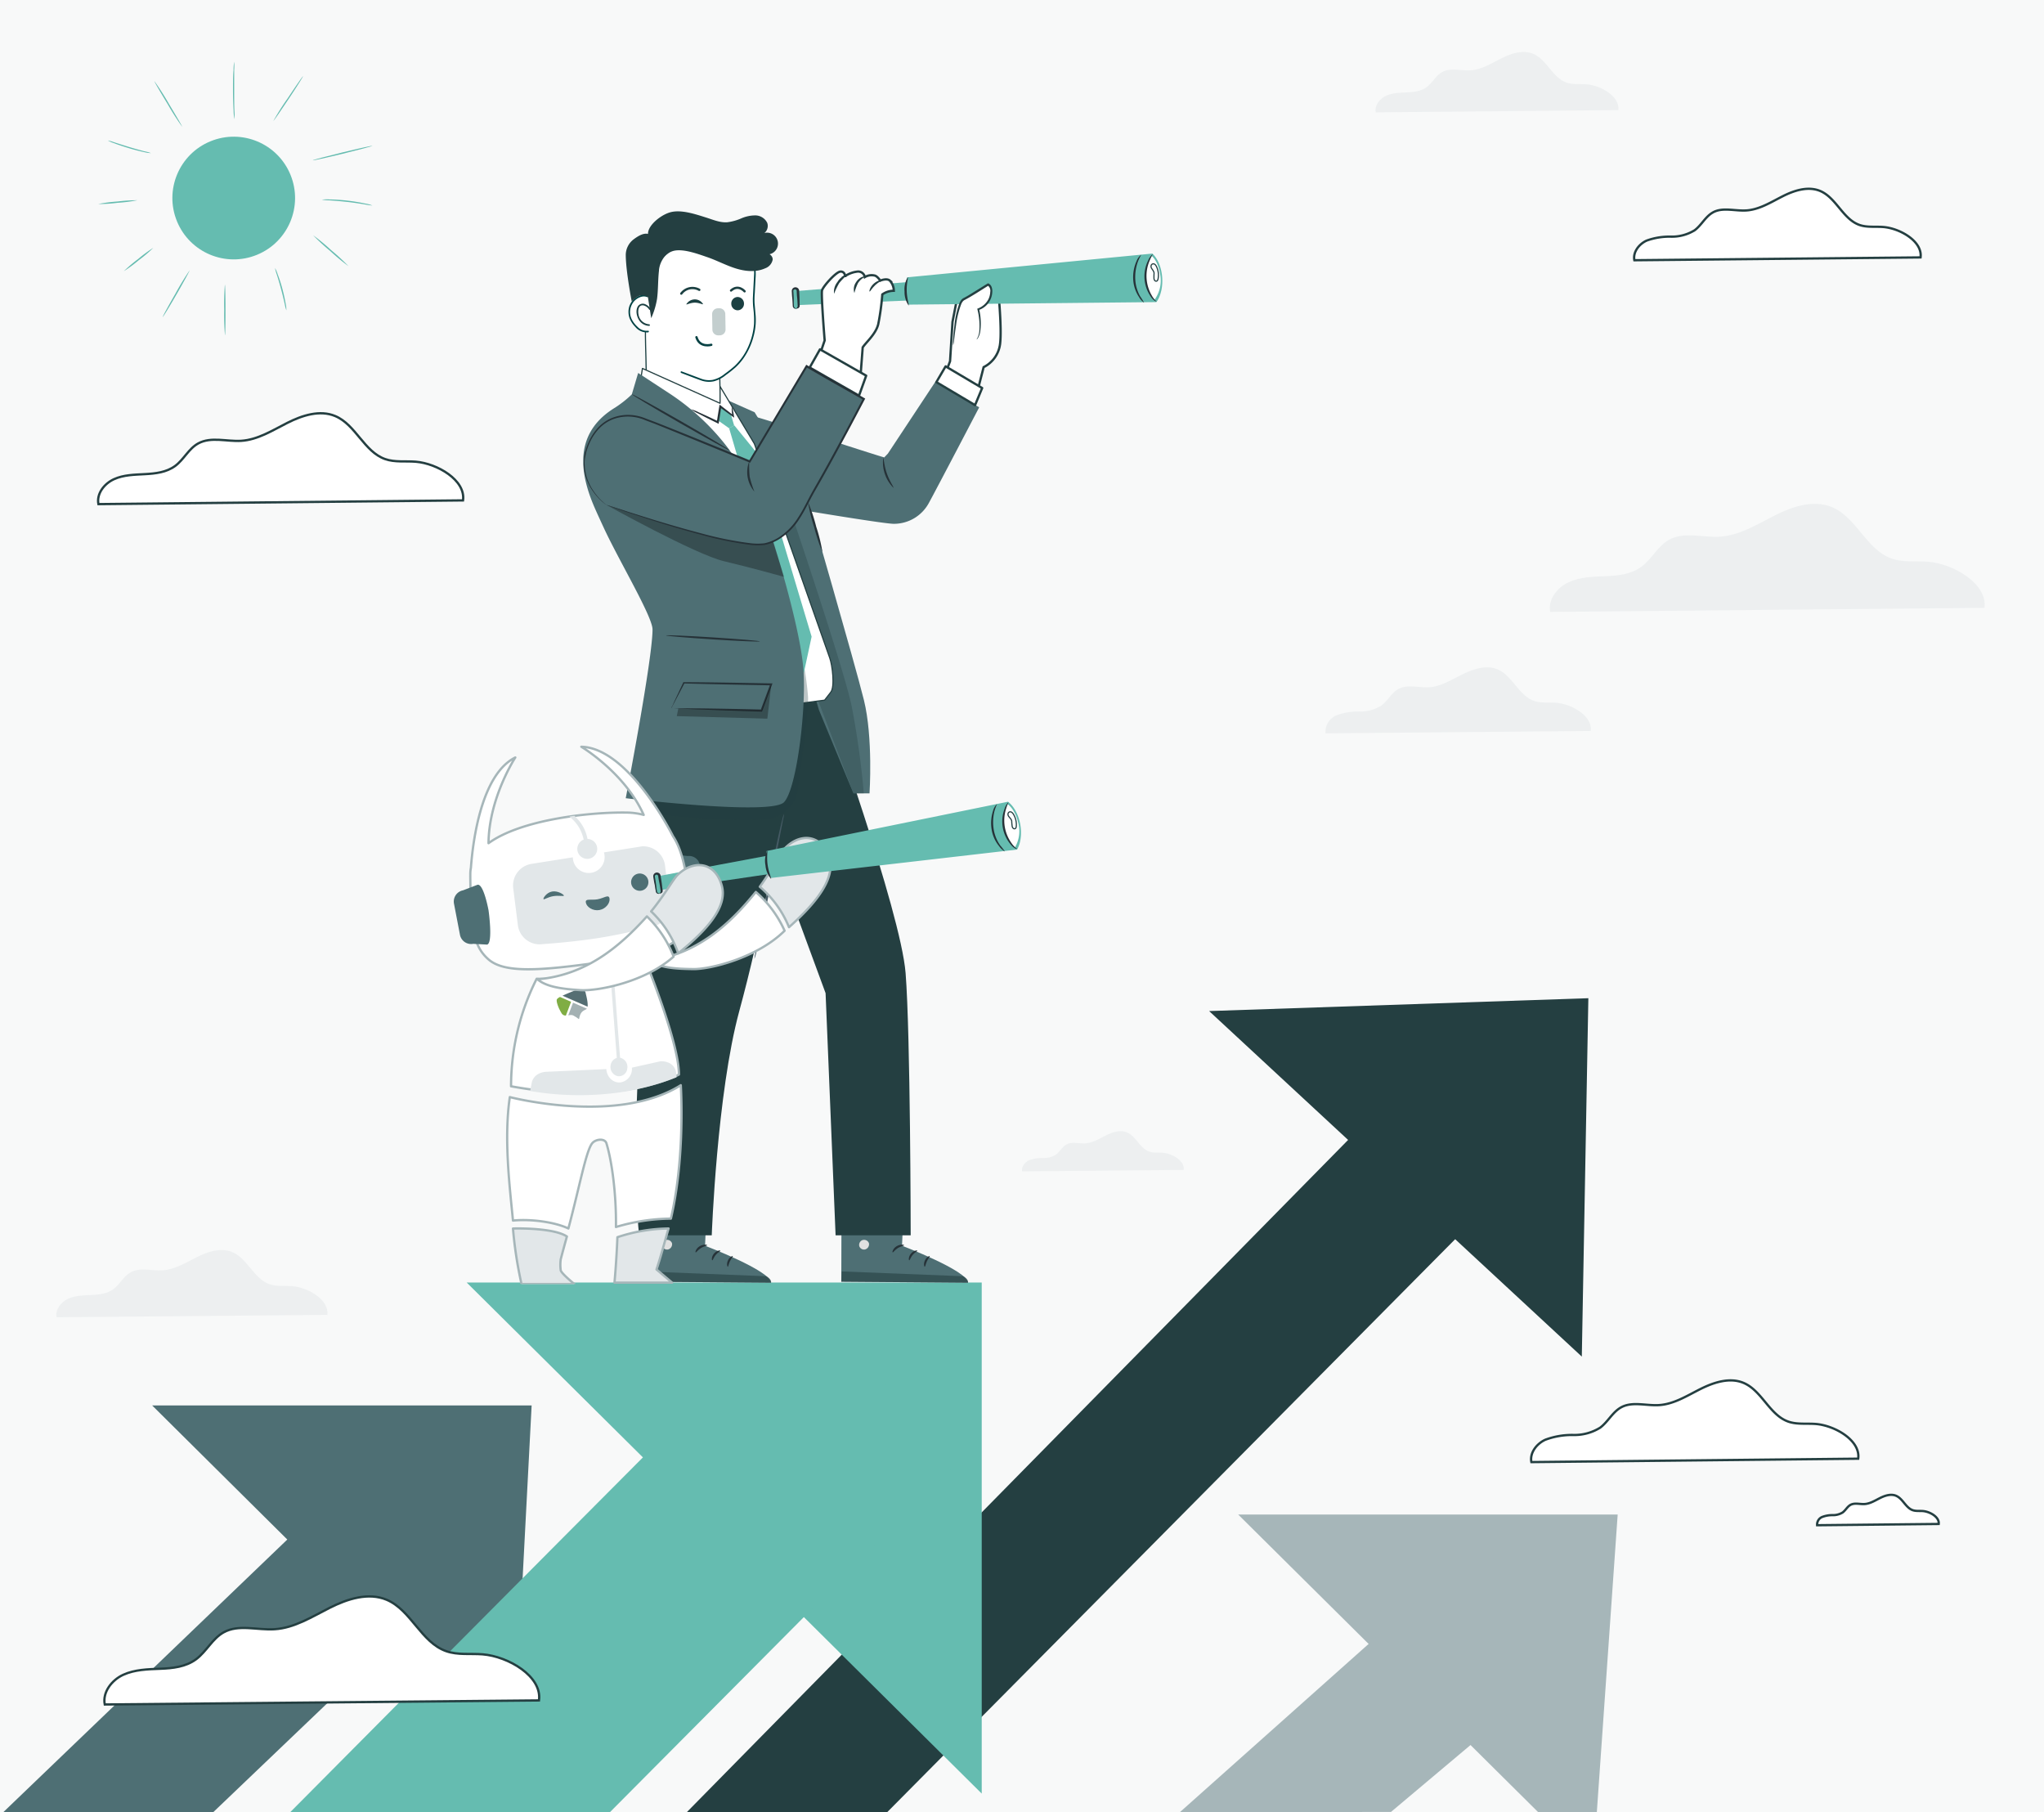 <svg xmlns="http://www.w3.org/2000/svg" xmlns:xlink="http://www.w3.org/1999/xlink" width="890" height="789" viewBox="0 0 890 789"><rect x="0" y="0" width="890" height="789" fill="#808080" stroke="none"/><defs><clipPath id="clip-path"><rect id="Rechteck_4447" data-name="Rechteck 4447" width="181.787" height="140.817" fill="none"></rect></clipPath><clipPath id="clip-path-2"><rect id="Rechteck_1605" data-name="Rechteck 1605" width="232.539" height="254.129" fill="none"></rect></clipPath><clipPath id="clip-erfolg"><rect width="890" height="789"></rect></clipPath></defs><g id="erfolg" clip-path="url(#clip-erfolg)"><rect width="890" height="789" fill="#f8f9f9"></rect><g id="Gruppe_94943" data-name="Gruppe 94943" transform="translate(-193.364 -9.817)"><g id="Business_vision-pana" data-name="Business vision-pana" transform="translate(86.616 101.07)"><g id="freepik--Floor--inject-2" transform="translate(4.2 801.593)"><path id="Pfad_99078" data-name="Pfad 99078" d="M841.332,488.379c0,.242-186.233.449-415.949.449S9.4,488.621,9.4,488.379s186.216-.449,415.983-.449S841.332,488.137,841.332,488.379Z" transform="translate(-9.4 -487.93)" fill="#263238"></path></g><g id="freepik--Arrows--inject-2" transform="translate(0 343.337)"><g id="Gruppe_94945" data-name="Gruppe 94945" transform="translate(106.519 -103.881)"><path id="Pfad_99079" data-name="Pfad 99079" d="M319.06,412.95,449.714,542.567l25.509-.069L484.3,412.95Z" transform="translate(220.301 -84.276)" fill="#a6b6b9"></path><path id="Pfad_99080" data-name="Pfad 99080" d="M436.006,420.05,304.35,537.4l91.959-.138L473.82,472.07Z" transform="translate(209.589 -79.106)" fill="#a6b6b9"></path></g><path id="Pfad_99081" data-name="Pfad 99081" d="M373.37,228.369,535.65,378.811,538.5,222.77Z" transform="translate(259.851 -222.77)" fill="#243f41"></path><path id="Pfad_99082" data-name="Pfad 99082" d="M621.577,229.77,182.66,675.893h86.48l392-395.417Z" transform="translate(120.971 -217.672)" fill="#243f41"></path><path id="Pfad_99083" data-name="Pfad 99083" d="M107.07,325.36l157.1,155.851,8.14-155.851Z" transform="translate(65.925 -148.062)" fill="#4e6f74"></path><path id="Pfad_99084" data-name="Pfad 99084" d="M289.016,331.26,6.97,601.986H97.857L326.83,383.28Z" transform="translate(-6.97 -143.765)" fill="#4e6f74"></path><path id="Pfad_99085" data-name="Pfad 99085" d="M186.32,294.4,410.574,516.892V294.4Z" transform="translate(123.637 -170.607)" fill="#65bcb0"></path><path id="Pfad_99086" data-name="Pfad 99086" d="M410.113,297.3C405.032,301.361,82.2,626.717,82.2,626.717H221.287l253.79-255.293Z" transform="translate(47.814 -168.496)" fill="#65bcb0"></path></g><g id="freepik--Character--inject-2" transform="translate(360.693 0)"><g id="Gruppe_94932" data-name="Gruppe 94932" transform="matrix(1, -0.017, 0.017, 1, 18.207, 1.158)"><g id="Gruppe_11910" data-name="Gruppe 11910" transform="translate(0.762 8.676)"><path id="Pfad_54639" data-name="Pfad 54639" d="M23.515,43.146l8.59,3.6L32.038,28.2s-.531-2.226-.75-15.007C31.223,9.132,13.51-4.639,3.811,1.6-1.085,4.742.176,10.528.075,28.923" transform="translate(7.198 32.157)" fill="#fff" stroke="#1b4042" stroke-width="0.5"></path><g id="Gruppe_11907" data-name="Gruppe 11907" transform="translate(0 0)"><path id="Pfad_53500" data-name="Pfad 53500" d="M22.239,60.965l8.514,3.363a9.654,9.654,0,0,0,8.746-.81c1.745-1.117,3.415-2.424,4.743-3.4C50.782,55.2,54.391,46.631,54.672,38.869a15.078,15.078,0,0,0-.037-1.59l-.4-5.841a13.9,13.9,0,0,1,0-1.9l.774-11.213A18.186,18.186,0,0,0,36.967,0h-10.9A18.179,18.179,0,0,0,8.024,18.319v9.4c-1.038-.481-2.519-.592-4.491.537-4.5,2.569-4.125,8.11-2.065,10.8,1.68,2.187,3.267,4.293,6.56,3.971" transform="translate(0.354 0.382)" fill="#fff"></path><path id="Pfad_53501" data-name="Pfad 53501" d="M22.5,61.688c2.9,1.144,5.778,2.349,8.7,3.434a10.151,10.151,0,0,0,5.43.441,13.415,13.415,0,0,0,5.232-2.6,51.792,51.792,0,0,0,4.427-3.394,24.638,24.638,0,0,0,3.447-3.83,29.508,29.508,0,0,0,4.511-9.375,26.552,26.552,0,0,0,1.077-8.984c-.125-1.817-.254-3.634-.375-5.451a33.464,33.464,0,0,1,.166-4.512l.446-6.455a23.06,23.06,0,0,0-.052-5.05A18.768,18.768,0,0,0,45.224,1.839,18.445,18.445,0,0,0,37.253.03c-1.62,0-3.239,0-4.858,0C28.133.03,23.778-.309,19.732,1.3a18.752,18.752,0,0,0-11.217,13.1,26.114,26.114,0,0,0-.489,5.944V28.1l.531-.3C5.128,26.275,1.216,29.4.3,32.644a8.362,8.362,0,0,0,.078,4.671,11.067,11.067,0,0,0,2.5,3.99,6.411,6.411,0,0,0,5.513,2.457c.449-.038.453-.744,0-.706a5.5,5.5,0,0,1-4.6-1.8A11.543,11.543,0,0,1,1.281,37.77a7.148,7.148,0,0,1,1.446-7.842c1.38-1.305,3.6-2.351,5.473-1.521a.358.358,0,0,0,.531-.3c0-3.111-.008-6.222,0-9.333A18.209,18.209,0,0,1,16.353,3.925,17.507,17.507,0,0,1,24.713.816C26.207.674,27.728.735,29.227.735h6.3a26.18,26.18,0,0,1,5.217.336,17.929,17.929,0,0,1,13.06,11.1,16.571,16.571,0,0,1,1.175,6.91l-.368,5.339-.36,5.212a34.5,34.5,0,0,0,.158,4.753,39.726,39.726,0,0,1,.157,6.474,29.945,29.945,0,0,1-2.676,9.82,25.9,25.9,0,0,1-6.038,8.323,49.414,49.414,0,0,1-4.44,3.406,12.488,12.488,0,0,1-5.258,2.519,9.594,9.594,0,0,1-4.978-.572c-.514-.2-1.026-.405-1.539-.608l-5.722-2.26-1.23-.486c-.423-.167-.606.515-.188.68" fill="#004244"></path><path id="Pfad_53502" data-name="Pfad 53502" d="M7.076,2.449C4.542-1.838,0,.807,0,.807" transform="matrix(-0.966, -0.259, 0.259, -0.966, 35.6, 50.434)" fill="none" stroke="#074143" stroke-linecap="round" stroke-linejoin="round" stroke-width="1"></path><path id="Pfad_53503" data-name="Pfad 53503" d="M3.657,0A4.384,4.384,0,0,0,0,2.065H0c-.01.357,1.636-.634,3.657-.635s3.663,1.095,3.608.635A4.183,4.183,0,0,0,3.657,0" transform="translate(25.233 29.76)" fill="#1b4042"></path><path id="Pfad_53504" data-name="Pfad 53504" d="M5.533,2.9h0A2.836,2.836,0,0,1,2.764,5.8,2.836,2.836,0,0,1,0,2.9,2.836,2.836,0,0,1,2.769,0,2.836,2.836,0,0,1,5.533,2.9Z" transform="translate(44.811 29.037)" fill="#1b4042"></path><path id="Pfad_53505" data-name="Pfad 53505" d="M3.206,0h0A2.529,2.529,0,0,1,5.735,2.53h0V9.25a2.529,2.529,0,0,1-2.529,2.53H2.528A2.529,2.529,0,0,1,0,9.249H0V2.53A2.529,2.529,0,0,1,2.529,0h.677Z" transform="translate(36.393 33.811)" fill="#c3cece"></path><path id="Pfad_53507" data-name="Pfad 53507" d="M6.115,2.2A5.165,5.165,0,0,0,3.77.2a2.574,2.574,0,0,0-3.176.943c-1.153,1.927-.49,4.8.8,6.483A5.413,5.413,0,0,0,5.382,9.7c.453.032.451-.673,0-.706A5.043,5.043,0,0,1,.849,4.642C.552,3.07.833.278,3.121.739A4.062,4.062,0,0,1,5.505,2.558c.246.38.857.027.609-.356" transform="translate(3.502 31.267)" fill="#1b4042"></path><path id="Pfad_53508" data-name="Pfad 53508" d="M7.985.576A6.052,6.052,0,0,1,0,0" transform="matrix(-0.966, 0.259, -0.259, -0.966, 30.988, 25.636)" fill="none" stroke="#1b4042" stroke-linecap="round" stroke-width="1"></path><path id="Pfad_53509" data-name="Pfad 53509" d="M0,.576S3.172,3.322,5.88,0" transform="matrix(-0.985, -0.174, 0.174, -0.985, 50.595, 27.19)" fill="none" stroke="#1b4042" stroke-linecap="round" stroke-width="1"></path></g></g><g id="Gruppe_11911" data-name="Gruppe 11911" transform="translate(0 0)"><path id="Pfad_54640" data-name="Pfad 54640" d="M18.53,8.6h-.082a11.166,11.166,0,0,0-4.09,7.226v.286c-.559,4.09-.45,8.181-1.05,12.271a34.241,34.241,0,0,1-2.7,8.429L9.341,27.633a4.023,4.023,0,0,0-3.1-.831c-1.867.278-3.977,2.6-3.977,2.6S-.019,16.67,0,9.408A8.59,8.59,0,0,1,3.532,2.373C5.672.846,8.277-.749,10.663.382s5.454,5.577,7.294,7.458" transform="translate(0 9.488)" fill="#243f41"></path><path id="Pfad_54641" data-name="Pfad 54641" d="M.507,11.37C-1.879,7.484,4.666,1.908,9.451.462s11.1.818,15.857,2.4c3.013,1,6,2.386,9.176,2.263a22.181,22.181,0,0,0,6.149-1.568,15.544,15.544,0,0,1,6.2-1.227,5.835,5.835,0,0,1,5.1,3.231c.8,1.963-.341,4.663-2.454,4.949a4.758,4.758,0,1,1,1.282,8.835c1.364-1.05,3.49.682,3.313,2.4a5,5,0,0,1-3.313,3.681c-4.09,1.772-8.767,1.2-12.953-.2s-8.072-3.6-12.271-5.113-11.112-4.24-15.27-2.727C7.2,18.473,5.061,22.168,3.33,21.35A5.917,5.917,0,0,1,.262,16.987a17.085,17.085,0,0,1,.191-5.454" transform="translate(9.84 0)" fill="#243f41"></path></g></g><path id="Pfad_99107" data-name="Pfad 99107" d="M258.756,268.814l-1.244,28.412s28.464,10.819,28.758,16.09l-55.2-.432.121-44.363Z" transform="translate(-204.468 153.884)" fill="#4e6f74"></path><path id="Pfad_99108" data-name="Pfad 99108" d="M237.194,283.687a2.264,2.264,0,0,0-1.59,2.558,2.16,2.16,0,0,0,2.523,1.59,2.368,2.368,0,0,0,1.728-2.713,2.247,2.247,0,0,0-2.8-1.365" transform="translate(-201.191 164.899)" fill="#e0e0e0"></path><g id="Gruppe_94926" data-name="Gruppe 94926" transform="translate(26.602 462.291)" opacity="0.6"><path id="Pfad_99109" data-name="Pfad 99109" d="M231.07,296.076l.19-4.476,52.849,2.091s2.454,1.089,2.16,2.817Z" transform="translate(-231.07 -291.6)" fill="#243f41"></path></g><path id="Pfad_99110" data-name="Pfad 99110" d="M249.024,285.1c0,.277-1.365.4-2.7,1.244s-2.039,1.987-2.3,1.884.173-1.728,1.728-2.679S249.076,284.81,249.024,285.1Z" transform="translate(-195.082 165.781)" fill="#263238"></path><path id="Pfad_99111" data-name="Pfad 99111" d="M251.791,286.439c0,.259-1.106.709-2.039,1.832s-1.192,2.333-1.469,2.333-.432-1.538.743-2.938S251.791,286.179,251.791,286.439Z" transform="translate(-192.077 166.848)" fill="#263238"></path><path id="Pfad_99112" data-name="Pfad 99112" d="M252.232,292.36c-.242,0-.6-1.3.086-2.765s1.97-2.039,2.091-1.815-.674,1-1.244,2.212S252.492,292.342,252.232,292.36Z" transform="translate(-189.286 167.875)" fill="#263238"></path><path id="Pfad_99113" data-name="Pfad 99113" d="M249.062,281.606c-.121.242-1.348-.138-2.886,0s-2.713.57-2.852.328,1.02-1.175,2.817-1.262S249.183,281.4,249.062,281.606Z" transform="translate(-195.552 162.729)" fill="#263238"></path><path id="Pfad_99114" data-name="Pfad 99114" d="M308.369,268.814l-1.227,28.412s28.481,10.819,28.758,16.09l-55.2-.432.121-44.363Z" transform="translate(-168.327 153.884)" fill="#4e6f74"></path><path id="Pfad_99115" data-name="Pfad 99115" d="M286.813,283.689a2.281,2.281,0,0,0-1.59,2.558,2.16,2.16,0,0,0,2.523,1.59,2.35,2.35,0,0,0,1.728-2.713,2.229,2.229,0,0,0-2.8-1.365" transform="translate(-165.056 164.898)" fill="#e0e0e0"></path><g id="Gruppe_94927" data-name="Gruppe 94927" transform="translate(112.356 462.291)" opacity="0.6"><path id="Pfad_99116" data-name="Pfad 99116" d="M280.69,296.076l.19-4.476,52.849,2.091s2.454,1.089,2.16,2.817Z" transform="translate(-280.69 -291.6)" fill="#243f41"></path></g><path id="Pfad_99117" data-name="Pfad 99117" d="M298.635,285.1c0,.277-1.365.4-2.7,1.244s-2.039,1.987-2.281,1.884.156-1.728,1.728-2.679S298.7,284.81,298.635,285.1Z" transform="translate(-158.938 165.781)" fill="#263238"></path><path id="Pfad_99118" data-name="Pfad 99118" d="M301.409,286.439c0,.259-1.106.709-2.039,1.832s-1.192,2.333-1.469,2.333-.415-1.538.76-2.938S301.409,286.179,301.409,286.439Z" transform="translate(-155.94 166.848)" fill="#263238"></path><path id="Pfad_99119" data-name="Pfad 99119" d="M301.851,292.36c-.242,0-.6-1.3.1-2.765s1.953-2.039,2.074-1.815-.674,1-1.227,2.212S302.128,292.342,301.851,292.36Z" transform="translate(-153.15 167.875)" fill="#263238"></path><path id="Pfad_99120" data-name="Pfad 99120" d="M298.675,281.606c-.121.242-1.348-.138-2.869,0s-2.713.57-2.852.328,1-1.175,2.8-1.262S298.813,281.4,298.675,281.606Z" transform="translate(-159.411 162.729)" fill="#263238"></path><path id="Pfad_99134" data-name="Pfad 99134" d="M326.089,43.178S325.726,41,324.655,41a3.8,3.8,0,0,0-3.456,2.178C320.455,44.768,326.089,43.178,326.089,43.178Z" transform="translate(-138.884 -11.802)" fill="#fff" stroke="#243f41" stroke-width="1"></path><path id="Pfad_99135" data-name="Pfad 99135" d="M309.061,78.116l1.071-17.161,3.456-17.68s2.7-2.869,4.13-2.212.9,3.042.9,3.042,3.768-4.079,5.185-3.145.9,3.145.9,3.145,3.456-4.528,5.029-3.284,0,3.284,0,3.284,2.126,19.788,1.054,26.874a13.1,13.1,0,0,1-7.1,9.7L320.83,91.8l-14.05-7.639Z" transform="translate(-149.335 -12.089)" fill="#fff" stroke="#243f41" stroke-width="1"></path><path id="Pfad_99136" data-name="Pfad 99136" d="M76.284,9.09,0,8.244v-6.1L76.284,0Z" transform="translate(92.168 33.363) rotate(-3)" fill="#65bcb0"></path><g id="Gruppe_94941" data-name="Gruppe 94941" transform="translate(139.313 24.835) rotate(-3)"><g id="Gruppe_94940" data-name="Gruppe 94940" transform="translate(0.513 0)"><path id="Pfad_99137" data-name="Pfad 99137" d="M108.8,21.188,1.008,16.643a18.094,18.094,0,0,1,0-11.907L108.157,0C112.979,5.133,113.031,15.917,108.8,21.188Z" transform="translate(0 0)" fill="#65bcb0"></path><path id="Pfad_99138" data-name="Pfad 99138" d="M3.131,0S-.118,3.042,0,9.661s3.456,9.4,3.456,9.4A14.154,14.154,0,0,0,6.484,8.693C5.914,2.212,3.131,0,3.131,0Z" transform="translate(104.628 0.985)" fill="#fff"></path><path id="Pfad_99139" data-name="Pfad 99139" d="M4.217,20.929a7.673,7.673,0,0,1-2.091-2.61A15.175,15.175,0,0,1,0,10.49,17.283,17.283,0,0,1,1.884,2.627,6.585,6.585,0,0,1,3.992,0c.121,0-.709,1.071-1.538,2.9A19.841,19.841,0,0,0,.9,10.508a16.731,16.731,0,0,0,1.728,7.518,28.574,28.574,0,0,1,1.59,2.9Z" transform="translate(99.222 0.259)" fill="#263238"></path><path id="Pfad_99140" data-name="Pfad 99140" d="M4.092,0c.121.1-.674,1.106-1.538,2.938a16.954,16.954,0,0,0,.294,15.157,8.244,8.244,0,0,0,1.918,2.592,1.641,1.641,0,0,1-.864-.363,6.307,6.307,0,0,1-1.607-1.918A15.554,15.554,0,0,1,2,2.644,7.189,7.189,0,0,1,4.092,0Z" transform="translate(104.152 0.242)" fill="#263238"></path><path id="Pfad_99141" data-name="Pfad 99141" d="M2.378,1.294a2.611,2.611,0,0,0-.57-.933,1.106,1.106,0,0,0-1-.346,1.037,1.037,0,0,0-.76.743A1.556,1.556,0,0,0,.166,1.83c.4.778,1.037,1.5,1,2.281a21.151,21.151,0,0,0-.156,2.333,1.608,1.608,0,0,0,.259.795A.778.778,0,0,0,2,7.6c.467,0,.691-.588.8-1.037a8.746,8.746,0,0,0-.415-5.271Z" transform="translate(107.265 4.477)" fill="#fff" stroke="#243f41" stroke-width="0.5"></path></g><path id="Pfad_99142" data-name="Pfad 99142" d="M1.5,12.322A10.249,10.249,0,0,1,.035,6.135,10.231,10.231,0,0,1,1.763,0C2.022.1,1.02,2.748.985,6.152S1.763,12.236,1.5,12.322Z" transform="translate(0 4.701)" fill="#263238"></path></g><path id="Pfad_99143" data-name="Pfad 99143" d="M269.328,53.359h0A1.158,1.158,0,0,1,268.17,52.2V45.738a1.158,1.158,0,0,1,1.158-1.158h0a1.175,1.175,0,0,1,1.175,1.158v6.481A1.175,1.175,0,0,1,269.328,53.359Z" transform="translate(-176.761 -10.156)" fill="#65bcb0"></path><path id="Pfad_99144" data-name="Pfad 99144" d="M1.321,9.229a.881.881,0,0,0,.622-.4.985.985,0,0,0,.294-.691V6.93c0-1.037,0-2.108-.086-3.214v-1.9A.743.743,0,0,0,1.424.9.76.76,0,0,0,.7,1.815c0,.657,0,1.279,0,1.9q0,1.728-.1,3.214V8.14a.968.968,0,0,0,.277.691c.311.311.639.328.622.4s-.328.19-.847-.121a1.3,1.3,0,0,1-.553-.916V6.93c0-1.037,0-2.108-.086-3.215v-1.9A1.728,1.728,0,0,1,.37.588,1.625,1.625,0,0,1,1.614,0,1.728,1.728,0,0,1,2.876.588a1.728,1.728,0,0,1,.346,1.227v1.9q0,1.728-.1,3.215V8.192a1.365,1.365,0,0,1-.57.916C1.6,9.419,1.3,9.263,1.321,9.229Z" transform="translate(90.718 33.906) rotate(-3)" fill="#263238"></path><path id="Pfad_99145" data-name="Pfad 99145" d="M277.682,69.693s-1.624-20.03-1.141-21.793,6-7.95,7.933-8.157,2.143,1.936,2.143,1.936a12.1,12.1,0,0,1,5.375-1.953,2.938,2.938,0,0,1,3.18,2.4,5.79,5.79,0,0,1,4.269-.674c1.141.207,2.454,2.212,2.454,2.212s2.817-1.21,4.165,0a6.654,6.654,0,0,1,1.728,4.424,8.52,8.52,0,0,0-5.012,1.59,106.7,106.7,0,0,1-1.78,13c-1.071,4.286-5.323,7.846-6.757,10.058l-1.123,14.811L274.9,77.937Z" transform="translate(-172.55 -12.74)" fill="#fff" stroke="#243f41" stroke-width="1"></path><g id="Gruppe_94929" data-name="Gruppe 94929" transform="translate(109.173 28.282)"><path id="Pfad_99146" data-name="Pfad 99146" d="M278.9,48.852a6.775,6.775,0,0,1,1.5-5.185,6.705,6.705,0,0,1,4.372-3.2,30.5,30.5,0,0,0-3.629,3.716,33.475,33.475,0,0,0-2.247,4.666Z" transform="translate(-278.848 -40.47)" fill="#243f41"></path><path id="Pfad_99147" data-name="Pfad 99147" d="M284.109,48.172a5.288,5.288,0,0,1,.76-4.753,5.426,5.426,0,0,1,2.7-2.281c.864-.294,1.434-.225,1.452-.121a7.521,7.521,0,0,0-3.37,2.886A22.123,22.123,0,0,0,284.109,48.172Z" transform="translate(-275.205 -40.136)" fill="#243f41"></path><path id="Pfad_99148" data-name="Pfad 99148" d="M287.847,46.865c-.242,0,.156-1.953,1.866-3.456s3.612-1.728,3.629-1.521-1.538.812-3.024,2.195S288.158,46.951,287.847,46.865Z" transform="translate(-272.342 -39.485)" fill="#243f41"></path></g><path id="Pfad_99149" data-name="Pfad 99149" d="M319.1,69.974c3.042-3.577.726-13.2.726-13.2a8.641,8.641,0,0,0,5.375-5.651c1.072-4.3-1.071-5.029-1.071-5.029-.726.363-7.362,4.666-10.767,6.464S308.89,72.6,308.89,72.6" transform="translate(-147.798 -13.437)" fill="#fff"></path><path id="Pfad_99150" data-name="Pfad 99150" d="M308.918,72.772a10.819,10.819,0,0,1,0-2.4c.086-1.538.242-3.75.57-6.5a39.038,39.038,0,0,1,2.143-9.488,7.311,7.311,0,0,1,.726-1.279,3.3,3.3,0,0,1,1.227-.985c.83-.449,1.728-.933,2.506-1.434l5.185-3.2c.9-.553,1.728-1.089,2.661-1.625l.173-.1.173.086a2.713,2.713,0,0,1,1.434,1.728,5.184,5.184,0,0,1,.225,1.97,8.641,8.641,0,0,1-5.98,7.881l.242-.449a26.874,26.874,0,0,1,.484,9.92,8.347,8.347,0,0,1-.933,2.627,3.286,3.286,0,0,1-.639.743,3.926,3.926,0,0,1,.432-.864,9.038,9.038,0,0,0,.726-2.575,28.861,28.861,0,0,0-.795-9.661l-.086-.328.328-.121a8.641,8.641,0,0,0,4.511-3.975,8.122,8.122,0,0,0,.83-3.232,2.817,2.817,0,0,0-1.071-2.765h.346c-.812.467-1.728,1.054-2.575,1.59-1.728,1.106-3.456,2.178-5.185,3.2-.847.5-1.728.985-2.54,1.434a2.4,2.4,0,0,0-.968.743,4.631,4.631,0,0,0-.639,1.106,39.922,39.922,0,0,0-2.264,9.229c-.415,2.713-.674,4.925-.864,6.446a12.631,12.631,0,0,1-.38,2.281Z" transform="translate(-147.826 -13.677)" fill="#243f41"></path><path id="Pfad_99151" data-name="Pfad 99151" d="M234.7,156.166s2.126,86.981,0,97.593S229,308.215,229,340.74s1.365,39.939,1.365,39.939H261.94s2.247-61.836,11.994-97.645c9.056-33.234,19.477-83.767,19.477-105.681V147.68H237.537Z" transform="translate(-205.976 65.885)" fill="#243f41"></path><path id="Pfad_99152" data-name="Pfad 99152" d="M286.928,147.68s33.13,91.941,35.256,118.815S324.4,380.679,324.4,380.679H291.7l-4.355-105.422L262.18,206.923V147.68Z" transform="translate(-181.813 65.885)" fill="#243f41"></path><path id="Pfad_99153" data-name="Pfad 99153" d="M271.7,176.33a14.309,14.309,0,0,1-.415,2.489c-.328,1.728-.778,4.044-1.313,6.775-1.123,5.893-2.627,13.722-4.269,22.363s-3.284,16.643-4.545,22.329c-.639,2.852-1.192,5.185-1.607,6.723a13.151,13.151,0,0,1-.743,2.437,14.081,14.081,0,0,1,.415-2.506c.328-1.728.778-4.044,1.3-6.775,1.141-5.893,2.627-13.722,4.286-22.38s3.284-16.626,4.545-22.311c.639-2.852,1.192-5.185,1.607-6.723A12.1,12.1,0,0,1,271.7,176.33Z" transform="translate(-184.267 86.749)" fill="#455a64"></path><path id="Pfad_99154" data-name="Pfad 99154" d="M307.063,243.388h7s1.607-24.2-2.437-40.6-24.714-87.586-24.714-87.586L264.03,77.461,251.76,72l40.3,135.13Z" transform="translate(-189.401 10.773)" fill="#4e6f74"></path><path id="Pfad_99155" data-name="Pfad 99155" d="M272.25,103.24s21.188,62.786,24.7,79.239a368.791,368.791,0,0,1,5.323,38.159h-4.528L281.1,176.81S263.817,107.129,264.56,107.3,272.25,103.24,272.25,103.24Z" transform="translate(-180.097 33.523)" fill="#243f41" opacity="0.3"></path><path id="Pfad_99156" data-name="Pfad 99156" d="M229.5,76.218l1.9-12.1,33.8,15.174v-7.31L280.137,96.9l32.836,93.324c1.054,2.886,2.333,12.46.415,14.863l-2.679,3.456-35.6,4.614L241.356,91.236Z" transform="translate(-205.612 5.035)" fill="#fff" stroke="#243f41" stroke-linecap="round" stroke-linejoin="round" stroke-width="0.5"></path><path id="Pfad_99157" data-name="Pfad 99157" d="M232.776,206.005s45.21,5.064,54.474,1.383a15.71,15.71,0,0,0,9.713-13.152s4.528-32.093,4.217-39.179a140.412,140.412,0,0,0-2.938-19.477L232.69,200.337Z" transform="translate(-203.289 57.074)" fill="#243f41" opacity="0.3"></path><path id="Pfad_99158" data-name="Pfad 99158" d="M252.44,79.729s15.45,52.607,15.329,52.987S284.9,186.55,284.9,186.55l3.456-16.09L264.33,90.288,254.669,78.45Z" transform="translate(-188.906 15.47)" fill="#65bcb0"></path><path id="Pfad_99159" data-name="Pfad 99159" d="M229.525,80.365c-15.848,9.661-16.66,24.644-9.609,41.823,1.158,2.852,3.456,7.742,4.977,11.061,6.809,14.5,20.963,38.159,20.963,43.689,0,13.031-11.666,73.467-11.666,73.467s63.218,7.673,68.922,1.728,10.093-43.206,8.261-59.866c-2.022-18.388-11.493-49.5-15.329-61.006-2.316-6.913-9.937-24.2-19.01-35.463a103.2,103.2,0,0,0-23.97-21.724L239.6,65.26l-2.765,9.332A47.786,47.786,0,0,1,229.525,80.365Z" transform="translate(-215.678 5.865)" fill="#4e6f74"></path><path id="Pfad_99160" data-name="Pfad 99160" d="M259.29,82.929c1.313,0,59.088,18.872,55.735,17.49l1.555-1.625L337.319,67.41l19.01,11.251s-18.786,35.964-21.9,41.616a17.282,17.282,0,0,1-15.329,9.09c-4.234,0-40.423-6.066-40.423-6.066Z" transform="translate(-183.918 7.431)" fill="#4e6f74"></path><path id="Pfad_99161" data-name="Pfad 99161" d="M272.74,67.225l4.476-7.915,20.117,11.458-3.128,8.71Z" transform="translate(-174.123 1.532)" fill="#fff" stroke="#243f41" stroke-linecap="round" stroke-linejoin="round" stroke-width="1"></path><path id="Pfad_99162" data-name="Pfad 99162" d="M221.53,101.4s38.833,21.585,51.19,24.506,26.131,6.809,26.131,6.809L293.3,115.054,259.551,94.54Z" transform="translate(-211.416 27.187)" opacity="0.3"></path><path id="Pfad_99163" data-name="Pfad 99163" d="M225.63,123.932c-.484-.363,58.258,20.531,70.235,16.764S311.712,125.142,316,117.763C323.827,104.4,337.7,77.823,337.7,77.823L312.853,63.6,288.1,105.077S244.294,87,240.268,85.825s-16.487-2.8-22.571,11.769C210.888,113.718,225.63,123.932,225.63,123.932Z" transform="translate(-215.515 4.656)" fill="#4e6f74"></path><path id="Pfad_99164" data-name="Pfad 99164" d="M225.7,124.231a1.816,1.816,0,0,1-.449-.277c-.277-.207-.691-.536-1.21-.985A25.923,25.923,0,0,1,220,118.528a21.845,21.845,0,0,1-3.871-8.814,19.584,19.584,0,0,1-.328-2.938c0-1.02.1-2.074.138-3.18a12.464,12.464,0,0,1,.726-3.284,29.017,29.017,0,0,1,1.244-3.335,22.8,22.8,0,0,1,4.182-6.464,16.971,16.971,0,0,1,7.051-4.528,19.011,19.011,0,0,1,9.039-.709,19.771,19.771,0,0,1,4.614,1.313l4.58,1.728c12.34,4.856,26.079,10.473,40.89,16.556l-.518.173L312.477,63.57l.225-.38.38.225,8.969,5.185L338,77.707l.38.207-.207.38c-4.891,9.332-9.713,18.371-14.448,26.995-2.385,4.321-4.735,8.537-7.12,12.633s-4.217,8.3-6.706,12.1a28.014,28.014,0,0,1-9.315,9.3,19.475,19.475,0,0,1-5.945,2.3,26.941,26.941,0,0,1-6.135,0,151.393,151.393,0,0,1-21.6-4.424c-13-3.456-23.262-6.913-30.313-9.194s-10.888-3.768-10.888-3.768a2.573,2.573,0,0,1,.726.173l2.108.657,8.14,2.627c7.1,2.229,17.386,5.53,30.365,8.918a151.008,151.008,0,0,0,21.534,4.3,26.442,26.442,0,0,0,5.962,0,19.166,19.166,0,0,0,5.669-2.229,27.185,27.185,0,0,0,9.021-9.09c2.454-3.716,4.286-7.95,6.671-12.1s4.7-8.3,7.068-12.6c4.718-8.641,9.54-17.68,14.413-27.012l.19.6-16-9.073-8.952-5.185.6-.156c-8.745,14.586-17.109,28.585-24.783,41.477l-.19.311-.328-.138c-14.742-6.1-28.568-11.752-40.8-16.677l-4.563-1.728A18.838,18.838,0,0,0,238.077,86a18.544,18.544,0,0,0-8.745.639,16.486,16.486,0,0,0-6.826,4.338,22.622,22.622,0,0,0-4.13,6.239,28.054,28.054,0,0,0-1.244,3.266c-.346,1.071-.484,2.178-.726,3.214a11.034,11.034,0,0,0-.173,3.094,19.206,19.206,0,0,0,.294,2.886,21.828,21.828,0,0,0,3.7,8.728,27.011,27.011,0,0,0,3.923,4.493c.484.467.881.795,1.158,1.02Z" transform="translate(-215.588 4.358)" fill="#263238"></path><path id="Pfad_99165" data-name="Pfad 99165" d="M237.87,154.386l5.444-11.026,38.09.674L277.17,155.44Z" transform="translate(-199.516 62.739)" fill="#4e6f74"></path><path id="Pfad_99166" data-name="Pfad 99166" d="M237.87,154.532h11.389c7.034.1,16.764.242,27.928.518l-.432.294c1.3-3.456,2.644-7.138,4.044-10.888l.19-.518.415.6c-15.347-.277-29.034-.57-38.021-.83l.259-.156-4.182,7.967c-.467.881-.847,1.59-1.141,2.178a6.579,6.579,0,0,1-.449.778,1.626,1.626,0,0,1,.294-.709c.294-.484.6-1.279,1-2.16l3.888-8.278v-.173h.225c9.056,0,22.743.242,38.021.518h.639l-.225.588-.19.518-4.044,10.87-.121.294h-.311c-11.372-.328-21.292-.709-28.274-.985l-8.157-.328-2.143-.1a3.892,3.892,0,0,1-.6,0Z" transform="translate(-199.516 62.594)" fill="#263238"></path><path id="Pfad_99167" data-name="Pfad 99167" d="M270.553,95.067c-.121.225-9.764-5.081-21.551-11.838S227.78,70.82,227.9,70.612s9.764,5.081,21.551,11.838S270.691,94.859,270.553,95.067Z" transform="translate(-206.777 9.759)" fill="#263238"></path><path id="Pfad_99168" data-name="Pfad 99168" d="M277.444,134c0,.242-9.177-.138-20.479-.864s-20.462-1.5-20.445-1.728,9.194.138,20.5.864S277.462,133.758,277.444,134Z" transform="translate(-200.5 53.987)" fill="#263238"></path><path id="Pfad_99169" data-name="Pfad 99169" d="M305.17,71.017l4.017-6.857,15.922,9.424-3.094,7.444Z" transform="translate(-151.401 4.096)" fill="#fff" stroke="#243f41" stroke-linecap="round" stroke-linejoin="round" stroke-width="1"></path><path id="Pfad_99170" data-name="Pfad 99170" d="M295.766,99.644A15.692,15.692,0,0,1,291.307,86.7c.259,0,.346,3.111,1.59,6.688S296.043,99.489,295.766,99.644Z" transform="translate(-160.684 21.478)" fill="#263238"></path><path id="Pfad_99171" data-name="Pfad 99171" d="M272.31,97.76a73.268,73.268,0,0,1,3.577,10.784,70.578,70.578,0,0,1,2.713,11.043,74.826,74.826,0,0,1-3.577-10.784A70.581,70.581,0,0,1,272.31,97.76Z" transform="translate(-174.436 29.532)" fill="#263238"></path><path id="Pfad_99172" data-name="Pfad 99172" d="M260.132,100.735A13.031,13.031,0,0,1,257.9,87.48a44.939,44.939,0,0,0,.173,6.792A44.532,44.532,0,0,0,260.132,100.735Z" transform="translate(-185.589 22.046)" fill="#263238"></path><path id="Pfad_99173" data-name="Pfad 99173" d="M239.924,154.171l-.674,3.335,39.438,1.106L280.4,143.75l-4.234,11.406Z" transform="translate(-198.512 63.023)" opacity="0.3"></path><path id="Pfad_99174" data-name="Pfad 99174" d="M249.68,79.67l.415.449L254.45,83.2l2.178-1.227-1.417-4.822-4.6-3.456Z" transform="translate(-190.916 12.004)" fill="#65bcb0"></path><path id="Pfad_99175" data-name="Pfad 99175" d="M260.544,74.018a20.515,20.515,0,0,1,.985,4.165l.138.743-.639-.449c-1.521-1.072-3.456-2.489-5.686-4.113l.691-.277c-.207,1.365-.432,2.8-.657,4.286-.156.9-.294,1.728-.415,2.61l-.1.6-.536-.277c-3.318-1.625-6.2-3.076-8.261-4.165a17.421,17.421,0,0,1-3.232-1.884,16.418,16.418,0,0,1,3.456,1.365c2.126.933,5.081,2.3,8.4,3.888l-.622.328.4-2.61c.242-1.486.467-2.921.691-4.269l.121-.726.57.432c2.178,1.728,4.1,3.163,5.548,4.321l-.5.294a21.367,21.367,0,0,1-.346-4.269Z" transform="translate(-195.904 11.676)" fill="#263238"></path></g></g><g id="Gruppe_94933" data-name="Gruppe 94933" transform="translate(350.304 309.029)"><g id="Gruppe_13871" data-name="Gruppe 13871" transform="translate(0 0)"><g id="Gruppe_13887" data-name="Gruppe 13887" transform="translate(0)"><g id="Gruppe_12477" data-name="Gruppe 12477" transform="translate(0 10.994) rotate(-3)"><g id="Gruppe_12219" data-name="Gruppe 12219" transform="translate(0 29.552) rotate(-9)"><g id="Gruppe_11943" data-name="Gruppe 11943" transform="translate(7.37 0) rotate(3)"><g id="Gruppe_11128" data-name="Gruppe 11128" clip-path="url(#clip-path)"><g id="Gruppe_12237" data-name="Gruppe 12237" transform="matrix(0.995, 0.105, -0.105, 0.995, 29.757, -5.422)"><path id="Pfad_10869" data-name="Pfad 10869" d="M4.131,25.693l5.5-1A4.789,4.789,0,0,0,14.1,19.6L13.179,5.508A4.789,4.789,0,0,0,8.09,1.04L1.733,0C-.906.172.207,3.7.379,6.341L1.3,20.436c.172,2.639.2,5.428,2.835,5.256" transform="translate(94.63 48.851)" fill="#4e6f74"></path><path id="Pfad_10870" data-name="Pfad 10870" d="M.33,54.856v0l0-.034q.048-1.182.126-2.353a13.554,13.554,0,0,1,.378-2.365C2.292,38.618,7.416,9.795,22.623,3.169c0,0-12.4,16.958-13.58,36.652C23.837,30.2,53.994,28.55,69.8,29.631a29.21,29.21,0,0,1,7.322,1.4C69.825,12.169,51.554,0,51.554,0c20.777,1.626,37.829,40.969,37.83,40.972,6.317,10.525,5.554,31.319,4.951,37.5-3.508,9.371-12.442,13.223-39.091,15.6S13.111,96.731,6.458,90.358-.5,75.212.33,54.856" transform="translate(7.375 0)" fill="#fff" stroke="#a6b6b9" stroke-linecap="round" stroke-linejoin="round" stroke-width="1"></path><path id="Pfad_10872" data-name="Pfad 10872" d="M5.733,10.527A19.658,19.658,0,0,0,3.992,5.173,17.494,17.494,0,0,0,0,.2C.566.132,1.683.055,2.243,0A19.016,19.016,0,0,1,5.77,4.891a18.51,18.51,0,0,1,1.649,5.44,4.335,4.335,0,1,1-1.685.2Z" transform="translate(52.128 29.866)" fill="#e2e7e9"></path><path id="Pfad_10873" data-name="Pfad 10873" d="M7.53,25.582l5.958.647c2.715-.376,1.426-14.83,1.426-14.83S13.416-.367,10.7.009L4.284,2.1A4.962,4.962,0,0,0,.047,7.7L1.935,21.345a4.962,4.962,0,0,0,5.6,4.236" transform="translate(0 57.62)" fill="#4e6f74"></path></g></g></g></g><path id="Pfad_55421" data-name="Pfad 55421" d="M60.209.048H41.971a6.921,6.921,0,1,1-13.7,0H10.034A9.551,9.551,0,0,0,.512,9.571L0,25.8a9.551,9.551,0,0,0,9.523,9.523S22.139,36.507,34.089,36.5s23.233-1.218,23.233-1.218a9.551,9.551,0,0,0,9.523-9.522l.512-16.233A9.551,9.551,0,0,0,57.835,0" transform="translate(60.944 70.706) rotate(-6)" fill="#e2e7e9"></path><g id="Gruppe_12236" data-name="Gruppe 12236" transform="translate(74.873 81.576) rotate(-7)"><path id="Pfad_55419" data-name="Pfad 55419" d="M4.28,0C6.769,0,9.019,2.115,9.03,2.61s-2.172-.531-4.661-.531S.225,2.994.015,2.61,1.79,0,4.28,0" transform="translate(0 1.153)" fill="#4e6f74"></path><path id="Pfad_55418" data-name="Pfad 55418" d="M10.468,1.031c0,1.961-2.343,4.223-5.234,4.223S0,2.992,0,1.031,2.343.508,5.234.508s5.234-1.437,5.234.524" transform="translate(17.915 7.417)" fill="#4e6f74"></path><path id="Pfad_55420" data-name="Pfad 55420" d="M3.755,0h0a3.763,3.763,0,0,0,.008,7.525h.008A3.763,3.763,0,1,0,3.757,0Z" transform="translate(38.753 0)" fill="#4e6f74"></path></g></g><g id="Gruppe_12389" data-name="Gruppe 12389" transform="translate(0 5.703)"><g id="Gruppe_10560" data-name="Gruppe 10560" transform="translate(0 0)"><g id="Gruppe_10565" data-name="Gruppe 10565" clip-path="url(#clip-path-2)"><path id="Pfad_10183" data-name="Pfad 10183" d="M205.317,632.94c-.866,3.1-1.761,6.386-2.69,9.881a17.811,17.811,0,0,0,0,4.882c.425,1.485,5.943,5.943,5.943,5.943l-23.027-.015a180.137,180.137,0,0,1-3.714-24.164c5.169-.142,18.484.118,23.488,3.475" transform="translate(-115.41 -399.517)" fill="#e2e7e9" stroke="#a6b6b9" stroke-linecap="round" stroke-linejoin="round" stroke-width="1"></path><path id="Pfad_10184" data-name="Pfad 10184" d="M326.363,629.484c-1.545,5.319-3.29,12-5.234,17.84l6.792,5.73h-25.1s.854-9.026,1.283-19.784a72.791,72.791,0,0,1,22.257-3.786" transform="translate(-192.208 -399.542)" fill="#e2e7e9" stroke="#a6b6b9" stroke-linecap="round" stroke-linejoin="round" stroke-width="1"></path><path id="Pfad_10185" data-name="Pfad 10185" d="M177.979,468.326s46.739,12.213,74.443-5.175c0,0,2.058,30.869-4.308,58.082a85.531,85.531,0,0,0-23.926,3.66c.2-13.869-1.673-28.363-4.139-36.451-.7-2.29-4.709-1.867-6.208,0-2.683,3.342-5.436,18.671-10.36,37.091-5.493-2.638-15.756-4.25-24.128-3.453-1.474-15.279-4.007-35.715-1.375-53.754" transform="translate(-112.935 -295.598)" fill="#fff" stroke="#a6b6b9" stroke-linecap="round" stroke-linejoin="round" stroke-width="1"></path><path id="Pfad_10186" data-name="Pfad 10186" d="M190.068,316.195s30.145,1.333,47.335-7.9c0,0,14.606,35.478,14.606,49.616,0,0-25.179,13.9-73.1,5.105a103.974,103.974,0,0,1,11.163-46.82" transform="translate(-113.325 -194.993)" fill="#fff" stroke="#a6b6b9" stroke-linecap="round" stroke-linejoin="round" stroke-width="1"></path><path id="Pfad_10187" data-name="Pfad 10187" d="M275.791,364.3l-2.809-36.784c.483-.028.94-.128,1.417-.146l2.828,36.847a4.061,4.061,0,0,1,3.148,4.6,3.7,3.7,0,0,1-4.135,3.422,4.06,4.06,0,0,1-3.148-4.6,3.882,3.882,0,0,1,2.7-3.341Z" transform="translate(-164.172 -208.615)" fill="#e2e7e9"></path><path id="Pfad_10188" data-name="Pfad 10188" d="M203.46,436.005a5.763,5.763,0,0,1,2.553-3.41,7.9,7.9,0,0,1,3.577-1.1l26.315-1.183c.193,3.392,2.84,6,5.91,5.823a5.881,5.881,0,0,0,5.211-6.452l12.454-2.773a7.913,7.913,0,0,1,3.819.754,5.389,5.389,0,0,1,2.855,3.514,11.362,11.362,0,0,1,.3,2.707,109.965,109.965,0,0,1-31.97,7.363,127.293,127.293,0,0,1-31.75-1.4Z" transform="translate(-128.831 -269.773)" fill="#e2e7e9"></path><path id="Pfad_10204" data-name="Pfad 10204" d="M280.182,397.032" transform="translate(-176.461 -233.414)" fill="none" stroke="#d2d9da" stroke-miterlimit="10" stroke-width="1"></path><g id="Gruppe_12550" data-name="Gruppe 12550" transform="translate(85.458 125.63)"><path id="Pfad_10214" data-name="Pfad 10214" d="M212.77,391.571c.031,0,.061-.008.091-.015,1.767-.318,2,.012,3.16.7,1.281.728,1.433,1.426,1.573.355.6-2.675,1.671-2.986,3-3.691a.845.845,0,0,0,.28-.253l-6.017-2.623Z" transform="translate(-207.739 -380.06)" fill="#a4b1b3"></path><path id="Pfad_10215" data-name="Pfad 10215" d="M214.3,373.371a69.212,69.212,0,0,0-6.9,2.786l10.919,4.765c.223-1.638-.491-4.484-.806-5.734a2.263,2.263,0,0,0-3.209-1.817" transform="translate(-204.866 -373.197)" fill="#556e73"></path><path id="Pfad_10216" data-name="Pfad 10216" d="M208.237,382.818l-4.821-2.1a3.766,3.766,0,0,0-1.337.968c-.519,1,.941,4.132.941,4.132.662,1.279.474.955,1.021,1.9a2.053,2.053,0,0,0,1.928,1.1Z" transform="translate(-201.968 -377.213)" fill="#80ad44"></path></g></g></g></g><path id="Pfad_58387" data-name="Pfad 58387" d="M5323.406,3694.835s6.569-.521,10.736-3.855" transform="translate(-5251.326 -3497.982)" fill="none" stroke="#fff" stroke-linecap="round" stroke-width="0.2"></path><path id="Pfad_58388" data-name="Pfad 58388" d="M5334.143,3694.835s-6.568-.521-10.736-3.855" transform="translate(-5196.776 -3500.58)" fill="none" stroke="#fff" stroke-linecap="round" stroke-width="0.2"></path></g></g></g><g id="Gruppe_94937" data-name="Gruppe 94937" transform="translate(517.282 466.235) rotate(-144)"><path id="Pfad_10181" data-name="Pfad 10181" d="M0,14.037C8.019,8.45,12.959,3.3,15.419,1.963,23.626-2.505,32.873.586,32.649,11.95,32.467,21.164,21.415,28.5,6.3,34.825A45.669,45.669,0,0,0,0,14.037" transform="matrix(-0.574, 0.819, -0.819, -0.574, 47.256, 69.034)" fill="#e2e7e9" stroke="#a6b6b9" stroke-linecap="round" stroke-linejoin="round" stroke-width="1"></path><path id="Pfad_10182" data-name="Pfad 10182" d="M59.71,20.042c-15.2,7.308-36.056,5.347-43,2.857S3.054,17.721,0,13.209C20.6,17.312,38.144,9.535,53.36,0a48.487,48.487,0,0,1,6.35,20.042" transform="matrix(-0.574, 0.819, -0.819, -0.574, 66.45, 14.427)" fill="#fff" stroke="#a6b6b9" stroke-linecap="round" stroke-linejoin="round" stroke-width="1"></path></g><g id="Gruppe_94939" data-name="Gruppe 94939" transform="translate(476.542 383.534) rotate(-9)"><path id="Pfad_99180" data-name="Pfad 99180" d="M76.284,9.09,0,8.244v-6.1L76.284,0Z" transform="translate(1.476 6.048)" fill="#65bcb0"></path><path id="Pfad_99181" data-name="Pfad 99181" d="M108.8,21.188,1.008,16.643a18.094,18.094,0,0,1,0-11.907L108.157,0C112.979,5.133,113.031,15.917,108.8,21.188Z" transform="translate(49.516 0)" fill="#65bcb0"></path><path id="Pfad_99182" data-name="Pfad 99182" d="M3.131,0S-.118,3.042,0,9.661s3.456,9.4,3.456,9.4A14.154,14.154,0,0,0,6.484,8.693C5.914,2.212,3.131,0,3.131,0Z" transform="translate(154.144 0.985)" fill="#fff"></path><path id="Pfad_99183" data-name="Pfad 99183" d="M4.217,20.929a7.673,7.673,0,0,1-2.091-2.61A15.175,15.175,0,0,1,0,10.49,17.283,17.283,0,0,1,1.884,2.627,6.585,6.585,0,0,1,3.992,0c.121,0-.709,1.071-1.538,2.9A19.841,19.841,0,0,0,.9,10.508a16.731,16.731,0,0,0,1.728,7.518,28.574,28.574,0,0,1,1.59,2.9Z" transform="translate(148.738 0.259)" fill="#263238"></path><path id="Pfad_99184" data-name="Pfad 99184" d="M4.092,0c.121.1-.674,1.106-1.538,2.938a16.954,16.954,0,0,0,.294,15.157,8.244,8.244,0,0,0,1.918,2.592,1.641,1.641,0,0,1-.864-.363,6.307,6.307,0,0,1-1.607-1.918A15.554,15.554,0,0,1,2,2.644,7.189,7.189,0,0,1,4.092,0Z" transform="translate(153.668 0.242)" fill="#263238"></path><path id="Pfad_99185" data-name="Pfad 99185" d="M2.378,1.294a2.611,2.611,0,0,0-.57-.933,1.106,1.106,0,0,0-1-.346,1.037,1.037,0,0,0-.76.743A1.556,1.556,0,0,0,.166,1.83c.4.778,1.037,1.5,1,2.281a21.151,21.151,0,0,0-.156,2.333,1.608,1.608,0,0,0,.259.795A.778.778,0,0,0,2,7.6c.467,0,.691-.588.8-1.037a8.746,8.746,0,0,0-.415-5.271Z" transform="translate(156.781 4.477)" fill="#fff" stroke="#243f41" stroke-width="0.5"></path><path id="Pfad_99186" data-name="Pfad 99186" d="M1.5,12.322A10.249,10.249,0,0,1,.035,6.135,10.231,10.231,0,0,1,1.763,0C2.022.1,1.02,2.748.985,6.152S1.763,12.236,1.5,12.322Z" transform="translate(49.002 4.701)" fill="#263238"></path><path id="Pfad_99187" data-name="Pfad 99187" d="M1.158,8.779h0A1.158,1.158,0,0,1,0,7.621V1.158A1.158,1.158,0,0,1,1.158,0h0A1.175,1.175,0,0,1,2.333,1.158V7.639A1.175,1.175,0,0,1,1.158,8.779Z" transform="translate(0.163 6.965)" fill="#65bcb0"></path><path id="Pfad_99188" data-name="Pfad 99188" d="M1.321,9.229a.881.881,0,0,0,.622-.4.985.985,0,0,0,.294-.691V6.93c0-1.037,0-2.108-.086-3.214v-1.9A.743.743,0,0,0,1.424.9.76.76,0,0,0,.7,1.815c0,.657,0,1.279,0,1.9q0,1.728-.1,3.214V8.14a.968.968,0,0,0,.277.691c.311.311.639.328.622.4s-.328.19-.847-.121a1.3,1.3,0,0,1-.553-.916V6.93c0-1.037,0-2.108-.086-3.215v-1.9A1.728,1.728,0,0,1,.37.588,1.625,1.625,0,0,1,1.614,0,1.728,1.728,0,0,1,2.876.588a1.728,1.728,0,0,1,.346,1.227v1.9q0,1.728-.1,3.215V8.192a1.365,1.365,0,0,1-.57.916C1.6,9.419,1.3,9.263,1.321,9.229Z" transform="translate(0 6.514)" fill="#263238"></path></g><g id="Gruppe_94942" data-name="Gruppe 94942" transform="translate(466.299 476.504) rotate(-141)"><path id="Pfad_10181-2" data-name="Pfad 10181" d="M0,14.037C8.019,8.45,12.959,3.3,15.419,1.963,23.626-2.505,32.873.586,32.649,11.95,32.467,21.164,21.415,28.5,6.3,34.825A45.669,45.669,0,0,0,0,14.037" transform="matrix(-0.574, 0.819, -0.819, -0.574, 47.256, 69.034)" fill="#e2e7e9" stroke="#a6b6b9" stroke-linecap="round" stroke-linejoin="round" stroke-width="1"></path><path id="Pfad_10182-2" data-name="Pfad 10182" d="M59.71,20.042c-15.2,7.308-36.056,5.347-43,2.857S3.054,17.721,0,13.209C20.6,17.312,38.144,9.535,53.36,0a48.487,48.487,0,0,1,6.35,20.042" transform="matrix(-0.574, 0.819, -0.819, -0.574, 66.45, 14.427)" fill="#fff" stroke="#a6b6b9" stroke-linecap="round" stroke-linejoin="round" stroke-width="1"></path></g></g><g id="freepik--Sun--inject-2" transform="translate(42.715 26.875)"><ellipse id="Ellipse_26189" data-name="Ellipse 26189" cx="26.707" cy="26.707" rx="26.707" ry="26.707" transform="translate(24.206 44.785) rotate(-22.32)" fill="#65bcb0"></ellipse><path id="Pfad_99087" data-name="Pfad 99087" d="M92.353,115.734a102.57,102.57,0,0,1-.333-11.012,102.573,102.573,0,0,1,.291-11.012c.146,0,.271,4.933.271,11.012S92.5,115.734,92.353,115.734Z" transform="translate(-37.107 3.356)" fill="#65bcb0"></path><path id="Pfad_99088" data-name="Pfad 99088" d="M90.841,90.721c.146,0-2.373,4.684-5.6,10.283s-5.974,10.075-6.1,9.992,2.373-4.663,5.6-10.283A116.612,116.612,0,0,1,90.841,90.721Z" transform="translate(-50.999 0.121)" fill="#65bcb0"></path><path id="Pfad_99089" data-name="Pfad 99089" d="M83.844,86A60.638,60.638,0,0,1,77.6,91.308,60.2,60.2,0,0,1,71,96.179a62.453,62.453,0,0,1,6.245-5.308A61.236,61.236,0,0,1,83.844,86Z" transform="translate(-59.801 -4.983)" fill="#65bcb0"></path><path id="Pfad_99090" data-name="Pfad 99090" d="M107.574,108.652a17.405,17.405,0,0,1-.708-2.706c-.375-1.686-.916-4.018-1.6-6.557s-1.374-4.809-1.894-6.453a18.383,18.383,0,0,1-.749-2.706,11.7,11.7,0,0,1,1.124,2.581,66.613,66.613,0,0,1,2.082,6.432c.687,2.56,1.166,4.913,1.457,6.62a11.261,11.261,0,0,1,.291,2.789Z" transform="translate(-25.6 -0.408)" fill="#65bcb0"></path><path id="Pfad_99091" data-name="Pfad 99091" d="M126.015,96.838a89.988,89.988,0,0,1-7.889-6.536,93.671,93.671,0,0,1-7.535-6.932,87.418,87.418,0,0,1,7.889,6.515A96.069,96.069,0,0,1,126.015,96.838Z" transform="translate(-16.979 -7.828)" fill="#65bcb0"></path><path id="Pfad_99092" data-name="Pfad 99092" d="M134.433,78.543a24.481,24.481,0,0,1-3.206-.458c-2.082-.333-4.725-.77-7.764-1.1s-5.787-.562-7.806-.687A19.944,19.944,0,0,1,112.43,76a16.4,16.4,0,0,1,3.247-.1,77.144,77.144,0,0,1,7.848.52,78.5,78.5,0,0,1,7.764,1.27A13.779,13.779,0,0,1,134.433,78.543Z" transform="translate(-14.989 -15.948)" fill="#65bcb0"></path><path id="Pfad_99093" data-name="Pfad 99093" d="M136.488,64.678c0,.146-5.745,1.686-12.906,3.435s-13.031,3.039-13.052,2.873,5.745-1.686,12.906-3.435S136.488,64.511,136.488,64.678Z" transform="translate(-17.044 -28.062)" fill="#65bcb0"></path><path id="Pfad_99094" data-name="Pfad 99094" d="M115.175,50.121c.125,0-2.644,4.5-6.245,9.867s-6.515,9.638-6.64,9.555a108.055,108.055,0,0,1,6.245-9.867C112.094,54.326,115.05,50.037,115.175,50.121Z" transform="translate(-25.957 -43.792)" fill="#65bcb0"></path><path id="Pfad_99095" data-name="Pfad 99095" d="M94.36,47.08a27.7,27.7,0,0,1,0,3.684c0,2.248,0,5.371,0,8.826s0,6.578.1,8.847a27.253,27.253,0,0,1,0,3.664,21.149,21.149,0,0,1-.375-3.664c-.125-2.248-.25-5.391-.25-8.847s0-6.578.229-8.847A21.147,21.147,0,0,1,94.36,47.08Z" transform="translate(-35.097 -47.08)" fill="#65bcb0"></path><path id="Pfad_99096" data-name="Pfad 99096" d="M89.455,70.947A114.055,114.055,0,0,1,83.21,61.2c-3.351-5.475-5.933-9.971-5.808-10.054a112.763,112.763,0,0,1,6.245,9.763C86.936,66.388,89.58,70.864,89.455,70.947Z" transform="translate(-52.881 -42.678)" fill="#65bcb0"></path><path id="Pfad_99097" data-name="Pfad 99097" d="M86.436,69.046a12.884,12.884,0,0,1-2.852-.4c-1.728-.375-4.163-.958-6.7-1.728s-4.933-1.561-6.578-2.207A11.948,11.948,0,0,1,67.66,63.55a17.068,17.068,0,0,1,2.769.791c1.686.541,4.018,1.291,6.6,2.082s4.954,1.415,6.661,1.873A15.236,15.236,0,0,1,86.436,69.046Z" transform="translate(-63.413 -29.266)" fill="#65bcb0"></path><path id="Pfad_99098" data-name="Pfad 99098" d="M82.71,76.05a63.494,63.494,0,0,1-8.514,1.1,62.658,62.658,0,0,1-8.576.541,67.816,67.816,0,0,1,8.514-1.1A66.924,66.924,0,0,1,82.71,76.05Z" transform="translate(-65.62 -15.745)" fill="#65bcb0"></path></g><g id="freepik--background-complete--inject-2" transform="translate(13.621 122.875)"><path id="Pfad_99074" data-name="Pfad 99074" d="M546.168,190.694c1.436-10.408-13.385-19.172-24.542-20.067-5.308-.416-10.824.4-15.862-1.374-10.908-3.789-15.279-17.881-25.916-22.377-7.952-3.351-17.132-.375-24.834,3.518s-15.342,8.764-23.96,9.326c-7.494.479-15.654-2.311-22.211,1.353-4.892,2.727-7.452,8.326-11.949,11.678s-10.158,3.955-15.633,4.163-11.116.354-16.112,2.623-9.1,7.556-8.056,12.927Z" transform="translate(304.273 -48.939)" fill="#e2e7e9" opacity="0.5"></path><path id="Pfad_99075" data-name="Pfad 99075" d="M242.92,124.371c.814-5.816-7.48-10.7-13.7-11.214-2.966-.233-6.061.221-8.864-.756-6.107-2.129-8.538-10-14.483-12.517-4.455-1.873-9.574-.209-13.878,1.966s-8.573,4.9-13.4,5.211c-4.188.268-8.736-1.291-12.4.756-2.734,1.524-4.164,4.653-6.677,6.526s-5.677,2.21-8.736,2.327-6.223.2-9,1.477-5.083,4.211-4.5,7.212Z" transform="translate(448.109 -199.318)" fill="#e2e7e9" opacity="0.5"></path><path id="Pfad_99076" data-name="Pfad 99076" d="M109.7,274.1c.534-3.911-4.98-7.133-9.131-7.466-1.975-.155-4.035.147-5.9-.511-4.058-1.41-5.685-6.653-9.642-8.326-2.966-1.247-6.374-.139-9.24,1.309s-5.739,3.222-8.914,3.423c-2.8.186-5.824-.852-8.264.511-1.82,1.015-2.773,3.1-4.446,4.345a10.1,10.1,0,0,1-5.816,1.549,15.778,15.778,0,0,0-5.994.976c-1.851.844-3.384,2.811-3,4.81Z" transform="translate(392.088 112.374)" fill="#e2e7e9" opacity="0.5"></path><path id="Pfad_99177" data-name="Pfad 99177" d="M157.26,285.474c.9-6.553-8.344-11.951-15.3-12.509-3.309-.26-6.761.247-9.888-.856-6.8-2.362-9.525-11.147-16.156-13.95-4.97-2.089-10.68-.233-15.481,2.193s-9.616,5.4-14.936,5.736c-4.685.311-9.758-1.427-13.846.857-3.05,1.7-4.646,5.191-7.449,7.28s-6.333,2.466-9.745,2.6-6.942.221-10.044,1.635-5.671,4.711-5.022,8.058Z" transform="translate(-28.375 164.112)" fill="#e2e7e9" opacity="0.5"></path><path id="Pfad_99077" data-name="Pfad 99077" d="M372.172,225.089c.9-6.432-8.181-11.72-14.988-12.261-3.247-.271-6.62.229-9.7-.833-6.661-2.331-9.326-10.949-15.841-13.7-4.85-2.082-10.408-.208-15.175,2.082s-9.367,5.35-14.571,5.683c-4.58.291-9.555-1.395-13.572.833-2.977,1.665-4.538,5.121-7.306,7.14a17.339,17.339,0,0,1-9.534,2.6,26.519,26.519,0,0,0-9.846,1.6,7.764,7.764,0,0,0-4.933,7.889Z" transform="translate(306.836 -29.721)" fill="#e2e7e9" opacity="0.5"></path></g><path id="Pfad_99189" data-name="Pfad 99189" d="M530.144,375.81c1.1-7.91-10.075-14.426-18.464-15.113-4-.312-8.16.292-11.949-1.02-8.222-2.873-11.49-13.489-19.5-16.861-5.995-2.519-12.906-.271-18.734,2.644s-11.553,6.6-18.027,7.015c-5.641.375-11.782-1.728-16.653,1.041-3.684,2.082-5.62,6.245-9.013,8.784a21.211,21.211,0,0,1-11.761,3.185,33.1,33.1,0,0,0-12.136,2.082c-3.747,1.707-6.849,5.683-6.057,9.721Z" transform="translate(278.951 259.264)" fill="#fff" stroke="#243f41" stroke-width="1"></path><path id="Pfad_99190" data-name="Pfad 99190" d="M440.692,354.4c.41-2.942-3.747-5.365-6.867-5.621-1.487-.116-3.035.108-4.444-.379-3.058-1.068-4.274-5.017-7.254-6.271-2.23-.937-4.8-.1-6.968.983s-4.3,2.454-6.7,2.609c-2.1.139-4.382-.643-6.194.387-1.37.774-2.09,2.323-3.352,3.267a7.889,7.889,0,0,1-4.374,1.185,12.31,12.31,0,0,0-4.514.774,3.552,3.552,0,0,0-2.253,3.616Z" transform="translate(403.45 309.092)" fill="#fff" stroke="#243f41" stroke-width="1"></path><g id="Gruppe_94944" data-name="Gruppe 94944" transform="translate(-0.074 -47.302)"><path id="Pfad_99101" data-name="Pfad 99101" d="M339.628,465.324c1.436-10.512-13.385-19.172-24.542-20.067-5.308-.416-10.824.4-15.862-1.374-10.908-3.789-15.279-17.881-25.916-22.378-7.973-3.351-17.132-.375-24.834,3.518s-15.342,8.764-23.959,9.3c-7.515.5-15.654-2.29-22.211,1.374-4.892,2.727-7.452,8.326-11.949,11.678s-10.158,3.955-15.633,4.163-11.137.354-16.112,2.623-9.1,7.556-8.056,12.927Z" transform="translate(-104.87 322.295)" fill="#fff" stroke="#243f41" stroke-width="1"></path></g><path id="Pfad_99191" data-name="Pfad 99191" d="M231.386,223.021c1.207-8.826-11.241-16.07-20.587-16.84-4.475-.354-9.1.333-13.322-1.145-9.159-3.185-12.823-15.008-21.753-18.735-6.682-2.81-14.384-.291-20.816,2.956s-12.864,7.369-20.108,7.827c-6.245.4-13.114-1.936-18.735,1.145-4.163,2.29-6.245,7.015-10.033,9.8s-8.535,3.31-13.114,3.56-9.346.291-13.531,2.207-7.64,6.245-6.765,10.845Z" transform="translate(-29.77 -5.161)" fill="#fff" stroke="#243f41" stroke-width="1"></path><path id="Pfad_99192" data-name="Pfad 99192" d="M486.242,108.441c.937-6.932-8.847-12.635-16.2-13.239-3.518-.271-7.14.25-10.408-.9-7.2-2.519-10.075-11.824-17.09-14.78-5.266-2.206-11.3-.25-16.4,2.331s-10.117,5.787-15.8,6.141c-4.954.312-10.408-1.52-14.571.9-3.226,1.811-4.913,5.516-7.889,7.723a18.88,18.88,0,0,1-10.3,2.789,29.144,29.144,0,0,0-10.637,1.728c-3.289,1.52-6,4.975-5.308,8.535Z" transform="translate(350.004 3.629)" fill="#fff" stroke="#243f41" stroke-width="1"></path></g></svg>